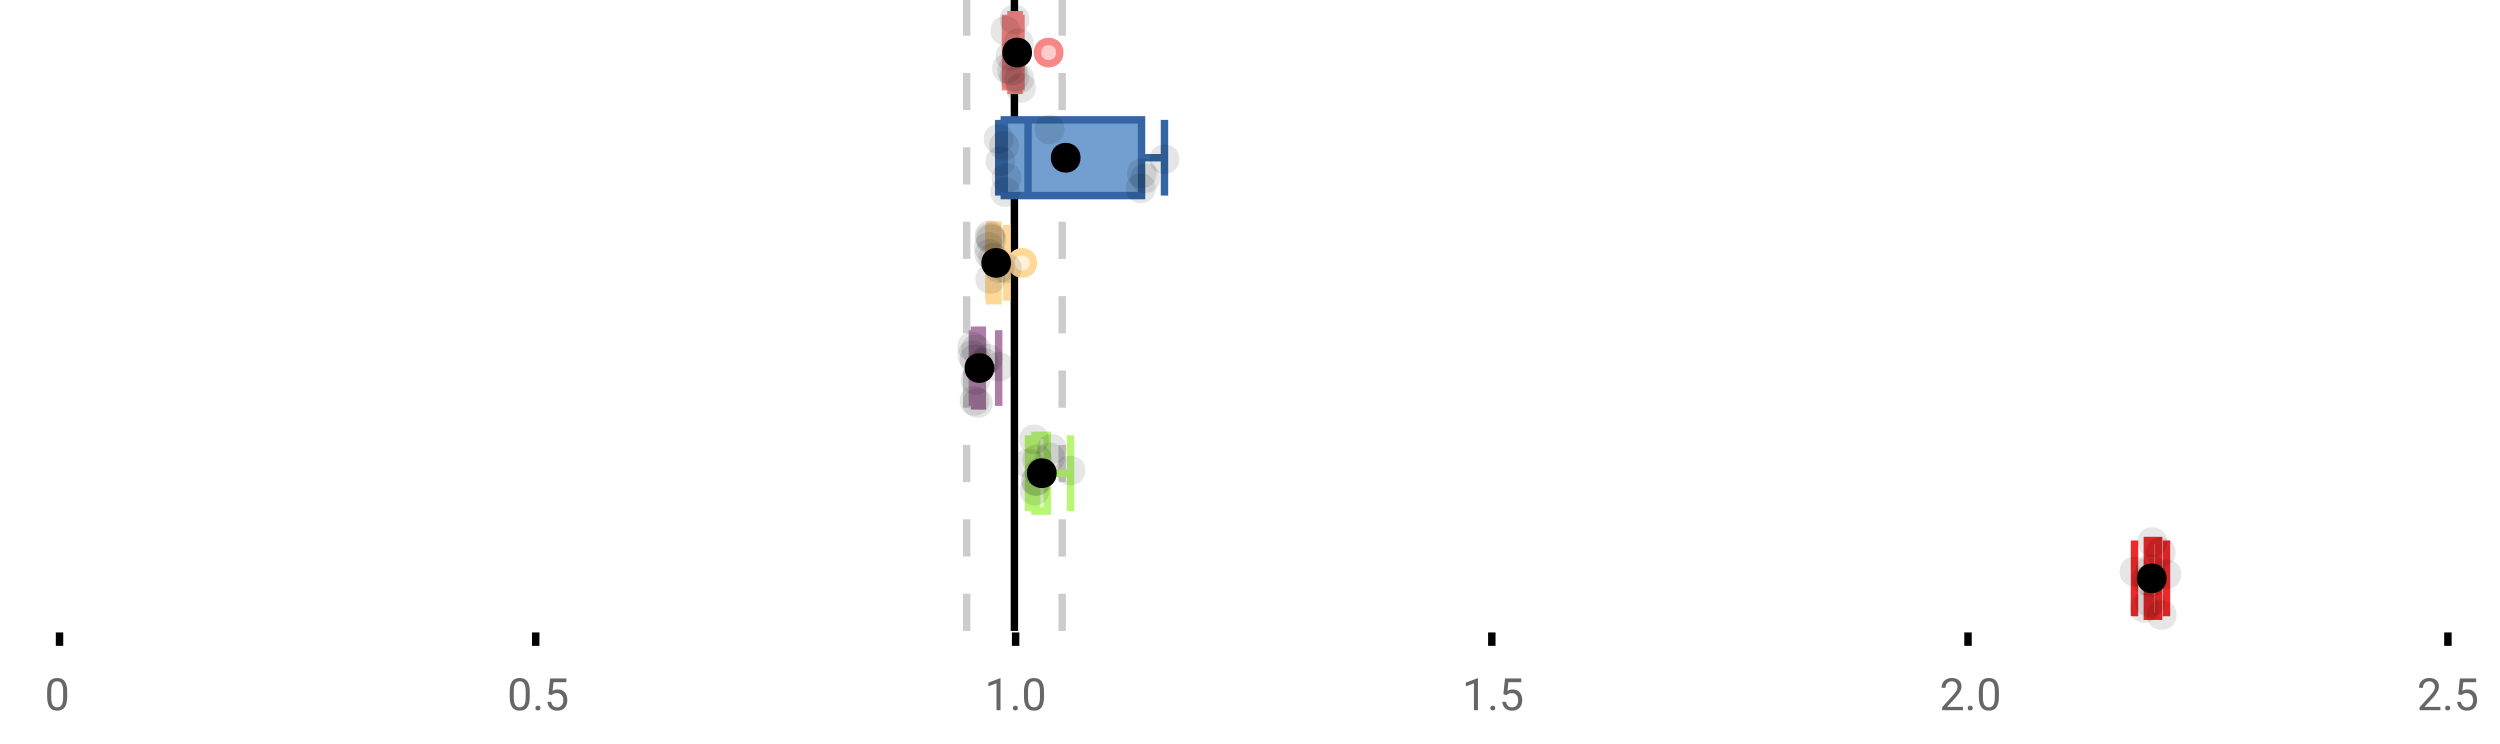 <?xml version="1.0" encoding="UTF-8"?>
<svg xmlns="http://www.w3.org/2000/svg" xmlns:xlink="http://www.w3.org/1999/xlink" width="672pt" height="200pt" viewBox="0 0 672 200" version="1.1">
<defs>
<clipPath id="clip1">
  <path d="M 271 0 L 274 0 L 274 169.602 L 271 169.602 Z M 271 0 "/>
</clipPath>
<clipPath id="clip2">
  <path d="M 258 0 L 261 0 L 261 169.602 L 258 169.602 Z M 258 0 "/>
</clipPath>
<clipPath id="clip3">
  <path d="M 284 0 L 287 0 L 287 169.602 L 284 169.602 Z M 284 0 "/>
</clipPath>
<clipPath id="clip4">
  <path d="M 547 124 L 610 124 L 610 169.602 L 547 169.602 Z M 547 124 "/>
</clipPath>
<clipPath id="clip5">
  <path d="M 577 161 L 586 161 L 586 169.602 L 577 169.602 Z M 577 161 "/>
</clipPath>
</defs>
<g id="surface1600767">
<rect x="0" y="0" width="672" height="200" style="fill:rgb(100%,100%,100%);fill-opacity:1;stroke:none;"/>
<path style=" stroke:none;fill-rule:nonzero;fill:rgb(100%,100%,100%);fill-opacity:1;" d="M 0 0 L 672 0 L 672 76 L 0 76 Z M 0 0 "/>
<path style="fill:none;stroke-width:1;stroke-linecap:butt;stroke-linejoin:miter;stroke:rgb(0%,0%,0%);stroke-opacity:1;stroke-miterlimit:10;" d="M 8 85 L 8 86.801 " transform="matrix(2,0,0,2,0,0)"/>
<path style="fill:none;stroke-width:1;stroke-linecap:butt;stroke-linejoin:miter;stroke:rgb(0%,0%,0%);stroke-opacity:1;stroke-miterlimit:10;" d="M 72 85 L 72 86.801 " transform="matrix(2,0,0,2,0,0)"/>
<path style="fill:none;stroke-width:1;stroke-linecap:butt;stroke-linejoin:miter;stroke:rgb(0%,0%,0%);stroke-opacity:1;stroke-miterlimit:10;" d="M 136.5 85 L 136.5 86.801 " transform="matrix(2,0,0,2,0,0)"/>
<path style="fill:none;stroke-width:1;stroke-linecap:butt;stroke-linejoin:miter;stroke:rgb(0%,0%,0%);stroke-opacity:1;stroke-miterlimit:10;" d="M 200.5 85 L 200.5 86.801 " transform="matrix(2,0,0,2,0,0)"/>
<path style="fill:none;stroke-width:1;stroke-linecap:butt;stroke-linejoin:miter;stroke:rgb(0%,0%,0%);stroke-opacity:1;stroke-miterlimit:10;" d="M 264.5 85 L 264.5 86.801 " transform="matrix(2,0,0,2,0,0)"/>
<path style="fill:none;stroke-width:1;stroke-linecap:butt;stroke-linejoin:miter;stroke:rgb(0%,0%,0%);stroke-opacity:1;stroke-miterlimit:10;" d="M 329 85 L 329 86.801 " transform="matrix(2,0,0,2,0,0)"/>
<path style=" stroke:none;fill-rule:nonzero;fill:rgb(40%,40%,40%);fill-opacity:1;" d="M 18.062 187.262 C 18.062 188.535 17.844 189.48 17.406 190.105 C 16.977 190.723 16.301 191.027 15.375 191.027 C 14.469 191.027 13.797 190.727 13.359 190.121 C 12.922 189.52 12.691 188.613 12.672 187.402 L 12.672 185.965 C 12.672 184.707 12.883 183.773 13.312 183.168 C 13.75 182.555 14.43 182.246 15.359 182.246 C 16.273 182.246 16.953 182.543 17.391 183.137 C 17.828 183.723 18.051 184.629 18.062 185.855 Z M 16.969 185.777 C 16.969 184.863 16.836 184.195 16.578 183.777 C 16.328 183.352 15.922 183.137 15.359 183.137 C 14.805 183.137 14.398 183.352 14.141 183.777 C 13.891 184.195 13.766 184.836 13.766 185.699 L 13.766 187.434 C 13.766 188.352 13.895 189.035 14.156 189.48 C 14.426 189.918 14.832 190.137 15.375 190.137 C 15.906 190.137 16.301 189.93 16.562 189.512 C 16.82 189.098 16.957 188.445 16.969 187.559 Z M 12 179.77 "/>
<path style=" stroke:none;fill-rule:nonzero;fill:rgb(40%,40%,40%);fill-opacity:1;" d="M 142.398 187.262 C 142.398 188.535 142.18 189.48 141.742 190.105 C 141.312 190.723 140.637 191.027 139.711 191.027 C 138.805 191.027 138.133 190.727 137.695 190.121 C 137.258 189.52 137.027 188.613 137.008 187.402 L 137.008 185.965 C 137.008 184.707 137.219 183.773 137.648 183.168 C 138.086 182.555 138.766 182.246 139.695 182.246 C 140.609 182.246 141.289 182.543 141.727 183.137 C 142.164 183.723 142.387 184.629 142.398 185.855 Z M 141.305 185.777 C 141.305 184.863 141.172 184.195 140.914 183.777 C 140.664 183.352 140.258 183.137 139.695 183.137 C 139.141 183.137 138.734 183.352 138.477 183.777 C 138.227 184.195 138.102 184.836 138.102 185.699 L 138.102 187.434 C 138.102 188.352 138.23 189.035 138.492 189.48 C 138.762 189.918 139.168 190.137 139.711 190.137 C 140.242 190.137 140.637 189.93 140.898 189.512 C 141.156 189.098 141.293 188.445 141.305 187.559 Z M 143.918 190.34 C 143.918 190.152 143.969 189.996 144.074 189.871 C 144.188 189.746 144.355 189.684 144.574 189.684 C 144.801 189.684 144.973 189.746 145.09 189.871 C 145.203 189.996 145.262 190.152 145.262 190.34 C 145.262 190.52 145.203 190.668 145.09 190.793 C 144.973 190.906 144.801 190.965 144.574 190.965 C 144.355 190.965 144.188 190.906 144.074 190.793 C 143.969 190.668 143.918 190.52 143.918 190.34 Z M 147.438 186.621 L 147.875 182.371 L 152.25 182.371 L 152.25 183.371 L 148.797 183.371 L 148.531 185.699 C 148.957 185.449 149.438 185.324 149.969 185.324 C 150.738 185.324 151.352 185.586 151.812 186.105 C 152.27 186.617 152.5 187.309 152.5 188.184 C 152.5 189.059 152.258 189.754 151.781 190.262 C 151.312 190.773 150.648 191.027 149.797 191.027 C 149.047 191.027 148.43 190.82 147.953 190.402 C 147.473 189.977 147.203 189.395 147.141 188.652 L 148.156 188.652 C 148.227 189.145 148.406 189.512 148.688 189.762 C 148.969 190.012 149.336 190.137 149.797 190.137 C 150.297 190.137 150.691 189.965 150.984 189.621 C 151.273 189.277 151.422 188.805 151.422 188.199 C 151.422 187.629 151.266 187.168 150.953 186.824 C 150.641 186.48 150.223 186.309 149.703 186.309 C 149.234 186.309 148.863 186.41 148.594 186.605 L 148.312 186.84 Z M 136.336 179.77 "/>
<path style=" stroke:none;fill-rule:nonzero;fill:rgb(40%,40%,40%);fill-opacity:1;" d="M 268.938 190.902 L 267.859 190.902 L 267.859 183.684 L 265.672 184.48 L 265.672 183.496 L 268.781 182.324 L 268.938 182.324 Z M 272.254 190.34 C 272.254 190.152 272.305 189.996 272.41 189.871 C 272.523 189.746 272.691 189.684 272.91 189.684 C 273.137 189.684 273.309 189.746 273.426 189.871 C 273.539 189.996 273.598 190.152 273.598 190.34 C 273.598 190.52 273.539 190.668 273.426 190.793 C 273.309 190.906 273.137 190.965 272.91 190.965 C 272.691 190.965 272.523 190.906 272.41 190.793 C 272.305 190.668 272.254 190.52 272.254 190.34 Z M 280.633 187.262 C 280.633 188.535 280.414 189.48 279.977 190.105 C 279.547 190.723 278.871 191.027 277.945 191.027 C 277.039 191.027 276.367 190.727 275.93 190.121 C 275.492 189.52 275.262 188.613 275.242 187.402 L 275.242 185.965 C 275.242 184.707 275.453 183.773 275.883 183.168 C 276.32 182.555 277 182.246 277.93 182.246 C 278.844 182.246 279.523 182.543 279.961 183.137 C 280.398 183.723 280.621 184.629 280.633 185.855 Z M 279.539 185.777 C 279.539 184.863 279.406 184.195 279.148 183.777 C 278.898 183.352 278.492 183.137 277.93 183.137 C 277.375 183.137 276.969 183.352 276.711 183.777 C 276.461 184.195 276.336 184.836 276.336 185.699 L 276.336 187.434 C 276.336 188.352 276.465 189.035 276.727 189.48 C 276.996 189.918 277.402 190.137 277.945 190.137 C 278.477 190.137 278.871 189.93 279.133 189.512 C 279.391 189.098 279.527 188.445 279.539 187.559 Z M 264.672 179.77 "/>
<path style=" stroke:none;fill-rule:nonzero;fill:rgb(40%,40%,40%);fill-opacity:1;" d="M 397.273 190.902 L 396.195 190.902 L 396.195 183.684 L 394.008 184.48 L 394.008 183.496 L 397.117 182.324 L 397.273 182.324 Z M 400.59 190.34 C 400.59 190.152 400.641 189.996 400.746 189.871 C 400.859 189.746 401.027 189.684 401.246 189.684 C 401.473 189.684 401.645 189.746 401.762 189.871 C 401.875 189.996 401.934 190.152 401.934 190.34 C 401.934 190.52 401.875 190.668 401.762 190.793 C 401.645 190.906 401.473 190.965 401.246 190.965 C 401.027 190.965 400.859 190.906 400.746 190.793 C 400.641 190.668 400.59 190.52 400.59 190.34 Z M 404.109 186.621 L 404.547 182.371 L 408.922 182.371 L 408.922 183.371 L 405.469 183.371 L 405.203 185.699 C 405.629 185.449 406.109 185.324 406.641 185.324 C 407.41 185.324 408.023 185.586 408.484 186.105 C 408.941 186.617 409.172 187.309 409.172 188.184 C 409.172 189.059 408.93 189.754 408.453 190.262 C 407.984 190.773 407.32 191.027 406.469 191.027 C 405.719 191.027 405.102 190.82 404.625 190.402 C 404.145 189.977 403.875 189.395 403.812 188.652 L 404.828 188.652 C 404.898 189.145 405.078 189.512 405.359 189.762 C 405.641 190.012 406.008 190.137 406.469 190.137 C 406.969 190.137 407.363 189.965 407.656 189.621 C 407.945 189.277 408.094 188.805 408.094 188.199 C 408.094 187.629 407.938 187.168 407.625 186.824 C 407.312 186.48 406.895 186.309 406.375 186.309 C 405.906 186.309 405.535 186.41 405.266 186.605 L 404.984 186.84 Z M 393.008 179.77 "/>
<path style=" stroke:none;fill-rule:nonzero;fill:rgb(40%,40%,40%);fill-opacity:1;" d="M 527.645 190.902 L 522.051 190.902 L 522.051 190.121 L 525.004 186.84 C 525.441 186.34 525.742 185.941 525.91 185.637 C 526.074 185.324 526.16 185.004 526.16 184.668 C 526.16 184.223 526.023 183.855 525.754 183.574 C 525.492 183.285 525.133 183.137 524.676 183.137 C 524.145 183.137 523.727 183.293 523.426 183.605 C 523.121 183.91 522.973 184.336 522.973 184.887 L 521.895 184.887 C 521.895 184.098 522.145 183.461 522.645 182.98 C 523.152 182.492 523.832 182.246 524.676 182.246 C 525.477 182.246 526.105 182.457 526.566 182.871 C 527.023 183.289 527.254 183.848 527.254 184.543 C 527.254 185.379 526.715 186.379 525.645 187.543 L 523.363 190.012 L 527.645 190.012 Z M 528.93 190.34 C 528.93 190.152 528.98 189.996 529.086 189.871 C 529.199 189.746 529.367 189.684 529.586 189.684 C 529.812 189.684 529.984 189.746 530.102 189.871 C 530.215 189.996 530.273 190.152 530.273 190.34 C 530.273 190.52 530.215 190.668 530.102 190.793 C 529.984 190.906 529.812 190.965 529.586 190.965 C 529.367 190.965 529.199 190.906 529.086 190.793 C 528.98 190.668 528.93 190.52 528.93 190.34 Z M 537.305 187.262 C 537.305 188.535 537.086 189.48 536.648 190.105 C 536.219 190.723 535.543 191.027 534.617 191.027 C 533.711 191.027 533.039 190.727 532.602 190.121 C 532.164 189.52 531.934 188.613 531.914 187.402 L 531.914 185.965 C 531.914 184.707 532.125 183.773 532.555 183.168 C 532.992 182.555 533.672 182.246 534.602 182.246 C 535.516 182.246 536.195 182.543 536.633 183.137 C 537.07 183.723 537.293 184.629 537.305 185.855 Z M 536.211 185.777 C 536.211 184.863 536.078 184.195 535.82 183.777 C 535.57 183.352 535.164 183.137 534.602 183.137 C 534.047 183.137 533.641 183.352 533.383 183.777 C 533.133 184.195 533.008 184.836 533.008 185.699 L 533.008 187.434 C 533.008 188.352 533.137 189.035 533.398 189.48 C 533.668 189.918 534.074 190.137 534.617 190.137 C 535.148 190.137 535.543 189.93 535.805 189.512 C 536.062 189.098 536.199 188.445 536.211 187.559 Z M 521.348 179.77 "/>
<path style=" stroke:none;fill-rule:nonzero;fill:rgb(40%,40%,40%);fill-opacity:1;" d="M 655.98 190.902 L 650.387 190.902 L 650.387 190.121 L 653.34 186.84 C 653.777 186.34 654.078 185.941 654.246 185.637 C 654.41 185.324 654.496 185.004 654.496 184.668 C 654.496 184.223 654.359 183.855 654.09 183.574 C 653.828 183.285 653.469 183.137 653.012 183.137 C 652.48 183.137 652.062 183.293 651.762 183.605 C 651.457 183.91 651.309 184.336 651.309 184.887 L 650.23 184.887 C 650.23 184.098 650.48 183.461 650.98 182.98 C 651.488 182.492 652.168 182.246 653.012 182.246 C 653.812 182.246 654.441 182.457 654.902 182.871 C 655.359 183.289 655.59 183.848 655.59 184.543 C 655.59 185.379 655.051 186.379 653.98 187.543 L 651.699 190.012 L 655.98 190.012 Z M 657.266 190.34 C 657.266 190.152 657.316 189.996 657.422 189.871 C 657.535 189.746 657.703 189.684 657.922 189.684 C 658.148 189.684 658.32 189.746 658.438 189.871 C 658.551 189.996 658.609 190.152 658.609 190.34 C 658.609 190.52 658.551 190.668 658.438 190.793 C 658.32 190.906 658.148 190.965 657.922 190.965 C 657.703 190.965 657.535 190.906 657.422 190.793 C 657.316 190.668 657.266 190.52 657.266 190.34 Z M 660.781 186.621 L 661.219 182.371 L 665.594 182.371 L 665.594 183.371 L 662.141 183.371 L 661.875 185.699 C 662.301 185.449 662.781 185.324 663.312 185.324 C 664.082 185.324 664.695 185.586 665.156 186.105 C 665.613 186.617 665.844 187.309 665.844 188.184 C 665.844 189.059 665.602 189.754 665.125 190.262 C 664.656 190.773 663.992 191.027 663.141 191.027 C 662.391 191.027 661.773 190.82 661.297 190.402 C 660.816 189.977 660.547 189.395 660.484 188.652 L 661.5 188.652 C 661.57 189.145 661.75 189.512 662.031 189.762 C 662.312 190.012 662.68 190.137 663.141 190.137 C 663.641 190.137 664.035 189.965 664.328 189.621 C 664.617 189.277 664.766 188.805 664.766 188.199 C 664.766 187.629 664.609 187.168 664.297 186.824 C 663.984 186.48 663.566 186.309 663.047 186.309 C 662.578 186.309 662.207 186.41 661.938 186.605 L 661.656 186.84 Z M 649.684 179.77 "/>
<g clip-path="url(#clip1)" clip-rule="nonzero">
<path style="fill:none;stroke-width:1;stroke-linecap:butt;stroke-linejoin:miter;stroke:rgb(0%,0%,0%);stroke-opacity:1;stroke-miterlimit:10;" d="M -0.001 -0.001 L 84.8 -0.001 " transform="matrix(0,-2,2,0,272.673,169.6)"/>
</g>
<g clip-path="url(#clip2)" clip-rule="nonzero">
<path style="fill:none;stroke-width:1;stroke-linecap:butt;stroke-linejoin:miter;stroke:rgb(80%,80%,80%);stroke-opacity:1;stroke-dasharray:5,5;stroke-miterlimit:10;" d="M -0.001 0 L 84.8 0 " transform="matrix(0,-2,2,0,259.839,169.6)"/>
</g>
<g clip-path="url(#clip3)" clip-rule="nonzero">
<path style="fill:none;stroke-width:1;stroke-linecap:butt;stroke-linejoin:miter;stroke:rgb(80%,80%,80%);stroke-opacity:1;stroke-dasharray:5,5;stroke-miterlimit:10;" d="M -0.001 0.001 L 84.8 0.001 " transform="matrix(0,-2,2,0,285.507,169.6)"/>
</g>
<path style=" stroke:none;fill-rule:nonzero;fill:rgb(100%,80%,80%);fill-opacity:1;" d="M 271.746 3.957 L 273.953 3.957 L 273.953 24.309 L 271.746 24.309 Z M 271.746 3.957 "/>
<path style="fill:none;stroke-width:1;stroke-linecap:butt;stroke-linejoin:miter;stroke:rgb(96.863%,52.941%,52.941%);stroke-opacity:1;stroke-miterlimit:10;" d="M 136.336 1.979 L 136.336 12.154 Z M 136.336 1.979 " transform="matrix(2,0,0,2,0,0)"/>
<path style="fill:none;stroke-width:1;stroke-linecap:butt;stroke-linejoin:miter;stroke:rgb(96.863%,52.941%,52.941%);stroke-opacity:1;stroke-miterlimit:10;" d="M 135.873 1.979 L 136.977 1.979 L 136.977 12.154 L 135.873 12.154 Z M 135.873 1.979 " transform="matrix(2,0,0,2,0,0)"/>
<path style="fill:none;stroke-width:1;stroke-linecap:butt;stroke-linejoin:miter;stroke:rgb(96.863%,52.941%,52.941%);stroke-opacity:1;stroke-miterlimit:10;" d="M 135.133 1.979 L 135.133 12.154 M 135.133 7.066 L 135.873 7.066 M 137.221 1.979 L 137.221 12.154 M 137.221 7.066 L 136.977 7.066 Z M 137.221 7.066 " transform="matrix(2,0,0,2,0,0)"/>
<path style="fill-rule:nonzero;fill:rgb(100%,80%,80%);fill-opacity:1;stroke-width:1;stroke-linecap:butt;stroke-linejoin:miter;stroke:rgb(96.863%,52.941%,52.941%);stroke-opacity:1;stroke-miterlimit:10;" d="M 142.438 7.066 C 142.438 9.066 139.438 9.066 139.438 7.066 C 139.438 5.066 142.438 5.066 142.438 7.066 Z M 142.438 7.066 " transform="matrix(2,0,0,2,0,0)"/>
<path style="fill-rule:nonzero;fill:rgb(0%,0%,0%);fill-opacity:1;stroke-width:1;stroke-linecap:butt;stroke-linejoin:miter;stroke:rgb(0%,0%,0%);stroke-opacity:1;stroke-miterlimit:10;" d="M 138.207 7.066 C 138.207 9.066 135.207 9.066 135.207 7.066 C 135.207 5.066 138.207 5.066 138.207 7.066 Z M 138.207 7.066 " transform="matrix(2,0,0,2,0,0)"/>
<path style=" stroke:none;fill-rule:nonzero;fill:rgb(0%,0%,0%);fill-opacity:0.098;" d="M 274.266 8.258 C 274.266 13.59 266.266 13.59 266.266 8.258 C 266.266 2.926 274.266 2.926 274.266 8.258 Z M 274.266 8.258 "/>
<path style=" stroke:none;fill-rule:nonzero;fill:rgb(0%,0%,0%);fill-opacity:0.098;" d="M 274.703 18.395 C 274.703 23.73 266.703 23.73 266.703 18.395 C 266.703 13.062 274.703 13.062 274.703 18.395 Z M 274.703 18.395 "/>
<path style=" stroke:none;fill-rule:nonzero;fill:rgb(0%,0%,0%);fill-opacity:0.098;" d="M 275.645 15.086 C 275.645 20.418 267.645 20.418 267.645 15.086 C 267.645 9.75 275.645 9.75 275.645 15.086 Z M 275.645 15.086 "/>
<path style=" stroke:none;fill-rule:nonzero;fill:rgb(0%,0%,0%);fill-opacity:0.098;" d="M 276.055 18.992 C 276.055 24.328 268.055 24.328 268.055 18.992 C 268.055 13.66 276.055 13.66 276.055 18.992 Z M 276.055 18.992 "/>
<path style=" stroke:none;fill-rule:nonzero;fill:rgb(0%,0%,0%);fill-opacity:0.098;" d="M 276.645 20.637 C 276.645 25.969 268.645 25.969 268.645 20.637 C 268.645 15.301 276.645 15.301 276.645 20.637 Z M 276.645 20.637 "/>
<path style=" stroke:none;fill-rule:nonzero;fill:rgb(0%,0%,0%);fill-opacity:0.098;" d="M 276.703 5.25 C 276.703 10.582 268.703 10.582 268.703 5.25 C 268.703 -0.086 276.703 -0.086 276.703 5.25 Z M 276.703 5.25 "/>
<path style=" stroke:none;fill-rule:nonzero;fill:rgb(0%,0%,0%);fill-opacity:0.098;" d="M 277.832 11.59 C 277.832 16.926 269.832 16.926 269.832 11.59 C 269.832 6.258 277.832 6.258 277.832 11.59 Z M 277.832 11.59 "/>
<path style=" stroke:none;fill-rule:nonzero;fill:rgb(0%,0%,0%);fill-opacity:0.098;" d="M 277.992 21.133 C 277.992 26.465 269.992 26.465 269.992 21.133 C 269.992 15.797 277.992 15.797 277.992 21.133 Z M 277.992 21.133 "/>
<path style=" stroke:none;fill-rule:nonzero;fill:rgb(0%,0%,0%);fill-opacity:0.098;" d="M 278.441 23.633 C 278.441 28.965 270.441 28.965 270.441 23.633 C 270.441 18.297 278.441 18.297 278.441 23.633 Z M 278.441 23.633 "/>
<path style=" stroke:none;fill-rule:nonzero;fill:rgb(44.706%,62.353%,81.176%);fill-opacity:1;" d="M 269.957 32.223 L 306.844 32.223 L 306.844 52.574 L 269.957 52.574 Z M 269.957 32.223 "/>
<path style="fill:none;stroke-width:1;stroke-linecap:butt;stroke-linejoin:miter;stroke:rgb(20.392%,39.608%,64.314%);stroke-opacity:1;stroke-miterlimit:10;" d="M 138.172 16.111 L 138.172 26.287 Z M 138.172 16.111 " transform="matrix(2,0,0,2,0,0)"/>
<path style="fill:none;stroke-width:1;stroke-linecap:butt;stroke-linejoin:miter;stroke:rgb(20.392%,39.608%,64.314%);stroke-opacity:1;stroke-miterlimit:10;" d="M 134.979 16.111 L 153.422 16.111 L 153.422 26.287 L 134.979 26.287 Z M 134.979 16.111 " transform="matrix(2,0,0,2,0,0)"/>
<path style="fill:none;stroke-width:1;stroke-linecap:butt;stroke-linejoin:miter;stroke:rgb(20.392%,39.608%,64.314%);stroke-opacity:1;stroke-miterlimit:10;" d="M 134.223 16.111 L 134.223 26.287 M 134.223 21.199 L 134.979 21.199 M 156.506 16.111 L 156.506 26.287 M 156.506 21.199 L 153.422 21.199 Z M 156.506 21.199 " transform="matrix(2,0,0,2,0,0)"/>
<path style="fill-rule:nonzero;fill:rgb(0%,0%,0%);fill-opacity:1;stroke-width:1;stroke-linecap:butt;stroke-linejoin:miter;stroke:rgb(0%,0%,0%);stroke-opacity:1;stroke-miterlimit:10;" d="M 144.727 21.199 C 144.727 23.199 141.727 23.199 141.727 21.199 C 141.727 19.199 144.727 19.199 144.727 21.199 Z M 144.727 21.199 " transform="matrix(2,0,0,2,0,0)"/>
<path style=" stroke:none;fill-rule:nonzero;fill:rgb(0%,0%,0%);fill-opacity:0.098;" d="M 272.445 37.336 C 272.445 42.668 264.445 42.668 264.445 37.336 C 264.445 32.004 272.445 32.004 272.445 37.336 Z M 272.445 37.336 "/>
<path style=" stroke:none;fill-rule:nonzero;fill:rgb(0%,0%,0%);fill-opacity:0.098;" d="M 272.914 43.324 C 272.914 48.656 264.914 48.656 264.914 43.324 C 264.914 37.988 272.914 37.988 272.914 43.324 Z M 272.914 43.324 "/>
<path style=" stroke:none;fill-rule:nonzero;fill:rgb(0%,0%,0%);fill-opacity:0.098;" d="M 273.875 39.191 C 273.875 44.523 265.875 44.523 265.875 39.191 C 265.875 33.855 273.875 33.855 273.875 39.191 Z M 273.875 39.191 "/>
<path style=" stroke:none;fill-rule:nonzero;fill:rgb(0%,0%,0%);fill-opacity:0.098;" d="M 274.203 51.637 C 274.203 56.969 266.203 56.969 266.203 51.637 C 266.203 46.305 274.203 46.305 274.203 51.637 Z M 274.203 51.637 "/>
<path style=" stroke:none;fill-rule:nonzero;fill:rgb(0%,0%,0%);fill-opacity:0.098;" d="M 274.543 47.809 C 274.543 53.141 266.543 53.141 266.543 47.809 C 266.543 42.473 274.543 42.473 274.543 47.809 Z M 274.543 47.809 "/>
<path style=" stroke:none;fill-rule:nonzero;fill:rgb(0%,0%,0%);fill-opacity:0.098;" d="M 286.145 34.805 C 286.145 40.137 278.145 40.137 278.145 34.805 C 278.145 29.469 286.145 29.469 286.145 34.805 Z M 286.145 34.805 "/>
<path style=" stroke:none;fill-rule:nonzero;fill:rgb(0%,0%,0%);fill-opacity:0.098;" d="M 310.629 50.625 C 310.629 55.957 302.629 55.957 302.629 50.625 C 302.629 45.293 310.629 45.293 310.629 50.625 Z M 310.629 50.625 "/>
<path style=" stroke:none;fill-rule:nonzero;fill:rgb(0%,0%,0%);fill-opacity:0.098;" d="M 310.918 46.594 C 310.918 51.926 302.918 51.926 302.918 46.594 C 302.918 41.258 310.918 41.258 310.918 46.594 Z M 310.918 46.594 "/>
<path style=" stroke:none;fill-rule:nonzero;fill:rgb(0%,0%,0%);fill-opacity:0.098;" d="M 311.828 47.895 C 311.828 53.227 303.828 53.227 303.828 47.895 C 303.828 42.562 311.828 42.562 311.828 47.895 Z M 311.828 47.895 "/>
<path style=" stroke:none;fill-rule:nonzero;fill:rgb(0%,0%,0%);fill-opacity:0.098;" d="M 317.012 42.781 C 317.012 48.117 309.012 48.117 309.012 42.781 C 309.012 37.449 317.012 37.449 317.012 42.781 Z M 317.012 42.781 "/>
<path style=" stroke:none;fill-rule:nonzero;fill:rgb(100%,94.118%,84.314%);fill-opacity:1;" d="M 266.07 60.492 L 268.262 60.492 L 268.262 80.844 L 266.07 80.844 Z M 266.07 60.492 "/>
<path style="fill:none;stroke-width:1;stroke-linecap:butt;stroke-linejoin:miter;stroke:rgb(100%,84.314%,59.216%);stroke-opacity:1;stroke-miterlimit:10;" d="M 133.168 30.246 L 133.168 40.422 Z M 133.168 30.246 " transform="matrix(2,0,0,2,0,0)"/>
<path style="fill:none;stroke-width:1;stroke-linecap:butt;stroke-linejoin:miter;stroke:rgb(100%,84.314%,59.216%);stroke-opacity:1;stroke-miterlimit:10;" d="M 133.035 30.246 L 134.131 30.246 L 134.131 40.422 L 133.035 40.422 Z M 133.035 30.246 " transform="matrix(2,0,0,2,0,0)"/>
<path style="fill:none;stroke-width:1;stroke-linecap:butt;stroke-linejoin:miter;stroke:rgb(100%,84.314%,59.216%);stroke-opacity:1;stroke-miterlimit:10;" d="M 132.904 30.246 L 132.904 40.422 M 132.904 35.334 L 133.035 35.334 M 135.303 30.246 L 135.303 40.422 M 135.303 35.334 L 134.131 35.334 Z M 135.303 35.334 " transform="matrix(2,0,0,2,0,0)"/>
<path style="fill-rule:nonzero;fill:rgb(100%,94.118%,84.314%);fill-opacity:1;stroke-width:1;stroke-linecap:butt;stroke-linejoin:miter;stroke:rgb(100%,84.314%,59.216%);stroke-opacity:1;stroke-miterlimit:10;" d="M 138.896 35.334 C 138.896 37.334 135.896 37.334 135.896 35.334 C 135.896 33.334 138.896 33.334 138.896 35.334 Z M 138.896 35.334 " transform="matrix(2,0,0,2,0,0)"/>
<path style="fill-rule:nonzero;fill:rgb(0%,0%,0%);fill-opacity:1;stroke-width:1;stroke-linecap:butt;stroke-linejoin:miter;stroke:rgb(0%,0%,0%);stroke-opacity:1;stroke-miterlimit:10;" d="M 135.385 35.334 C 135.385 37.334 132.385 37.334 132.385 35.334 C 132.385 33.334 135.385 33.334 135.385 35.334 Z M 135.385 35.334 " transform="matrix(2,0,0,2,0,0)"/>
<path style=" stroke:none;fill-rule:nonzero;fill:rgb(0%,0%,0%);fill-opacity:0.098;" d="M 269.809 66.414 C 269.809 71.746 261.809 71.746 261.809 66.414 C 261.809 61.082 269.809 61.082 269.809 66.414 Z M 269.809 66.414 "/>
<path style=" stroke:none;fill-rule:nonzero;fill:rgb(0%,0%,0%);fill-opacity:0.098;" d="M 269.957 68.25 C 269.957 73.582 261.957 73.582 261.957 68.25 C 261.957 62.918 269.957 62.918 269.957 68.25 Z M 269.957 68.25 "/>
<path style=" stroke:none;fill-rule:nonzero;fill:rgb(0%,0%,0%);fill-opacity:0.098;" d="M 270.047 63.297 C 270.047 68.629 262.047 68.629 262.047 63.297 C 262.047 57.961 270.047 57.961 270.047 63.297 Z M 270.047 63.297 "/>
<path style=" stroke:none;fill-rule:nonzero;fill:rgb(0%,0%,0%);fill-opacity:0.098;" d="M 270.137 63.926 C 270.137 69.262 262.137 69.262 262.137 63.926 C 262.137 58.594 270.137 58.594 270.137 63.926 Z M 270.137 63.926 "/>
<path style=" stroke:none;fill-rule:nonzero;fill:rgb(0%,0%,0%);fill-opacity:0.098;" d="M 270.18 74.98 C 270.18 80.312 262.18 80.312 262.18 74.98 C 262.18 69.648 270.18 69.648 270.18 74.98 Z M 270.18 74.98 "/>
<path style=" stroke:none;fill-rule:nonzero;fill:rgb(0%,0%,0%);fill-opacity:0.098;" d="M 270.496 64.359 C 270.496 69.691 262.496 69.691 262.496 64.359 C 262.496 59.023 270.496 59.023 270.496 64.359 Z M 270.496 64.359 "/>
<path style=" stroke:none;fill-rule:nonzero;fill:rgb(0%,0%,0%);fill-opacity:0.098;" d="M 270.957 69.309 C 270.957 74.641 262.957 74.641 262.957 69.309 C 262.957 63.973 270.957 63.973 270.957 69.309 Z M 270.957 69.309 "/>
<path style=" stroke:none;fill-rule:nonzero;fill:rgb(0%,0%,0%);fill-opacity:0.098;" d="M 272.695 72.055 C 272.695 77.387 264.695 77.387 264.695 72.055 C 264.695 66.719 272.695 66.719 272.695 72.055 Z M 272.695 72.055 "/>
<path style=" stroke:none;fill-rule:nonzero;fill:rgb(0%,0%,0%);fill-opacity:0.098;" d="M 274.605 72.156 C 274.605 77.488 266.605 77.488 266.605 72.156 C 266.605 66.824 274.605 66.824 274.605 72.156 Z M 274.605 72.156 "/>
<path style=" stroke:none;fill-rule:nonzero;fill:rgb(87.843%,75.294%,89.412%);fill-opacity:1;" d="M 261.957 88.758 L 264.059 88.758 L 264.059 109.109 L 261.957 109.109 Z M 261.957 88.758 "/>
<path style="fill:none;stroke-width:1;stroke-linecap:butt;stroke-linejoin:miter;stroke:rgb(67.843%,49.804%,65.882%);stroke-opacity:1;stroke-miterlimit:10;" d="M 131.156 44.379 L 131.156 54.555 Z M 131.156 44.379 " transform="matrix(2,0,0,2,0,0)"/>
<path style="fill:none;stroke-width:1;stroke-linecap:butt;stroke-linejoin:miter;stroke:rgb(67.843%,49.804%,65.882%);stroke-opacity:1;stroke-miterlimit:10;" d="M 130.979 44.379 L 132.029 44.379 L 132.029 54.555 L 130.979 54.555 Z M 130.979 44.379 " transform="matrix(2,0,0,2,0,0)"/>
<path style="fill:none;stroke-width:1;stroke-linecap:butt;stroke-linejoin:miter;stroke:rgb(67.843%,49.804%,65.882%);stroke-opacity:1;stroke-miterlimit:10;" d="M 130.686 44.379 L 130.686 54.555 M 130.686 49.467 L 130.979 49.467 M 134.219 44.379 L 134.219 54.555 M 134.219 49.467 L 132.031 49.467 Z M 134.219 49.467 " transform="matrix(2,0,0,2,0,0)"/>
<path style="fill-rule:nonzero;fill:rgb(0%,0%,0%);fill-opacity:1;stroke-width:1;stroke-linecap:butt;stroke-linejoin:miter;stroke:rgb(0%,0%,0%);stroke-opacity:1;stroke-miterlimit:10;" d="M 133.129 49.467 C 133.129 51.467 130.129 51.467 130.129 49.467 C 130.129 47.467 133.129 47.467 133.129 49.467 Z M 133.129 49.467 " transform="matrix(2,0,0,2,0,0)"/>
<path style=" stroke:none;fill-rule:nonzero;fill:rgb(0%,0%,0%);fill-opacity:0.098;" d="M 265.371 95.492 C 265.371 100.824 257.371 100.824 257.371 95.492 C 257.371 90.16 265.371 90.16 265.371 95.492 Z M 265.371 95.492 "/>
<path style=" stroke:none;fill-rule:nonzero;fill:rgb(0%,0%,0%);fill-opacity:0.098;" d="M 265.383 93.176 C 265.383 98.512 257.383 98.512 257.383 93.176 C 257.383 87.844 265.383 87.844 265.383 93.176 Z M 265.383 93.176 "/>
<path style=" stroke:none;fill-rule:nonzero;fill:rgb(0%,0%,0%);fill-opacity:0.098;" d="M 265.949 107.754 C 265.949 113.086 257.949 113.086 257.949 107.754 C 257.949 102.418 265.949 102.418 265.949 107.754 Z M 265.949 107.754 "/>
<path style=" stroke:none;fill-rule:nonzero;fill:rgb(0%,0%,0%);fill-opacity:0.098;" d="M 265.98 96.57 C 265.98 101.902 257.98 101.902 257.98 96.57 C 257.98 91.238 265.98 91.238 265.98 96.57 Z M 265.98 96.57 "/>
<path style=" stroke:none;fill-rule:nonzero;fill:rgb(0%,0%,0%);fill-opacity:0.098;" d="M 266.242 102.152 C 266.242 107.488 258.242 107.488 258.242 102.152 C 258.242 96.82 266.242 96.82 266.242 102.152 Z M 266.242 102.152 "/>
<path style=" stroke:none;fill-rule:nonzero;fill:rgb(0%,0%,0%);fill-opacity:0.098;" d="M 266.379 93.91 C 266.379 99.246 258.379 99.246 258.379 93.91 C 258.379 88.578 266.379 88.578 266.379 93.91 Z M 266.379 93.91 "/>
<path style=" stroke:none;fill-rule:nonzero;fill:rgb(0%,0%,0%);fill-opacity:0.098;" d="M 266.84 108.34 C 266.84 113.676 258.84 113.676 258.84 108.34 C 258.84 103.008 266.84 103.008 266.84 108.34 Z M 266.84 108.34 "/>
<path style=" stroke:none;fill-rule:nonzero;fill:rgb(0%,0%,0%);fill-opacity:0.098;" d="M 268.469 97.516 C 268.469 102.848 260.469 102.848 260.469 97.516 C 260.469 92.18 268.469 92.18 268.469 97.516 Z M 268.469 97.516 "/>
<path style=" stroke:none;fill-rule:nonzero;fill:rgb(0%,0%,0%);fill-opacity:0.098;" d="M 269.52 96.418 C 269.52 101.754 261.52 101.754 261.52 96.418 C 261.52 91.086 269.52 91.086 269.52 96.418 Z M 269.52 96.418 "/>
<path style=" stroke:none;fill-rule:nonzero;fill:rgb(0%,0%,0%);fill-opacity:0.098;" d="M 272.438 98.582 C 272.438 103.918 264.438 103.918 264.438 98.582 C 264.438 93.25 272.438 93.25 272.438 98.582 Z M 272.438 98.582 "/>
<path style=" stroke:none;fill-rule:nonzero;fill:rgb(89.412%,100%,78.039%);fill-opacity:1;" d="M 278.191 117.023 L 281.523 117.023 L 281.523 137.375 L 278.191 137.375 Z M 278.191 117.023 "/>
<path style="fill:none;stroke-width:1;stroke-linecap:butt;stroke-linejoin:miter;stroke:rgb(71.765%,96.863%,45.49%);stroke-opacity:1;stroke-miterlimit:10;" d="M 139.334 58.512 L 139.334 68.688 Z M 139.334 58.512 " transform="matrix(2,0,0,2,0,0)"/>
<path style="fill:none;stroke-width:1;stroke-linecap:butt;stroke-linejoin:miter;stroke:rgb(71.765%,96.863%,45.49%);stroke-opacity:1;stroke-miterlimit:10;" d="M 139.096 58.512 L 140.762 58.512 L 140.762 68.688 L 139.096 68.688 Z M 139.096 58.512 " transform="matrix(2,0,0,2,0,0)"/>
<path style="fill:none;stroke-width:1;stroke-linecap:butt;stroke-linejoin:miter;stroke:rgb(71.765%,96.863%,45.49%);stroke-opacity:1;stroke-miterlimit:10;" d="M 138.23 58.512 L 138.23 68.688 M 138.23 63.6 L 139.096 63.6 M 143.877 58.512 L 143.877 68.688 M 143.877 63.6 L 140.762 63.6 Z M 143.877 63.6 " transform="matrix(2,0,0,2,0,0)"/>
<path style="fill-rule:nonzero;fill:rgb(0%,0%,0%);fill-opacity:1;stroke-width:1;stroke-linecap:butt;stroke-linejoin:miter;stroke:rgb(0%,0%,0%);stroke-opacity:1;stroke-miterlimit:10;" d="M 141.521 63.6 C 141.521 65.6 138.521 65.6 138.521 63.6 C 138.521 61.6 141.521 61.6 141.521 63.6 Z M 141.521 63.6 " transform="matrix(2,0,0,2,0,0)"/>
<path style=" stroke:none;fill-rule:nonzero;fill:rgb(0%,0%,0%);fill-opacity:0.098;" d="M 280.461 124.57 C 280.461 129.902 272.461 129.902 272.461 124.57 C 272.461 119.238 280.461 119.238 280.461 124.57 Z M 280.461 124.57 "/>
<path style=" stroke:none;fill-rule:nonzero;fill:rgb(0%,0%,0%);fill-opacity:0.098;" d="M 281.961 118.105 C 281.961 123.438 273.961 123.438 273.961 118.105 C 273.961 112.77 281.961 112.77 281.961 118.105 Z M 281.961 118.105 "/>
<path style=" stroke:none;fill-rule:nonzero;fill:rgb(0%,0%,0%);fill-opacity:0.098;" d="M 282.109 131.859 C 282.109 137.191 274.109 137.191 274.109 131.859 C 274.109 126.523 282.109 126.523 282.109 131.859 Z M 282.109 131.859 "/>
<path style=" stroke:none;fill-rule:nonzero;fill:rgb(0%,0%,0%);fill-opacity:0.098;" d="M 282.438 129.211 C 282.438 134.547 274.438 134.547 274.438 129.211 C 274.438 123.879 282.438 123.879 282.438 129.211 Z M 282.438 129.211 "/>
<path style=" stroke:none;fill-rule:nonzero;fill:rgb(0%,0%,0%);fill-opacity:0.098;" d="M 282.578 129.324 C 282.578 134.66 274.578 134.66 274.578 129.324 C 274.578 123.992 282.578 123.992 282.578 129.324 Z M 282.578 129.324 "/>
<path style=" stroke:none;fill-rule:nonzero;fill:rgb(0%,0%,0%);fill-opacity:0.098;" d="M 282.758 123.465 C 282.758 128.801 274.758 128.801 274.758 123.465 C 274.758 118.133 282.758 118.133 282.758 123.465 Z M 282.758 123.465 "/>
<path style=" stroke:none;fill-rule:nonzero;fill:rgb(0%,0%,0%);fill-opacity:0.098;" d="M 283.418 127.023 C 283.418 132.355 275.418 132.355 275.418 127.023 C 275.418 121.691 283.418 121.691 283.418 127.023 Z M 283.418 127.023 "/>
<path style=" stroke:none;fill-rule:nonzero;fill:rgb(0%,0%,0%);fill-opacity:0.098;" d="M 286.227 122.977 C 286.227 128.309 278.227 128.309 278.227 122.977 C 278.227 117.641 286.227 117.641 286.227 122.977 Z M 286.227 122.977 "/>
<path style=" stroke:none;fill-rule:nonzero;fill:rgb(0%,0%,0%);fill-opacity:0.098;" d="M 286.727 120.68 C 286.727 126.016 278.727 126.016 278.727 120.68 C 278.727 115.348 286.727 115.348 286.727 120.68 Z M 286.727 120.68 "/>
<path style=" stroke:none;fill-rule:nonzero;fill:rgb(0%,0%,0%);fill-opacity:0.098;" d="M 291.754 126.484 C 291.754 131.816 283.754 131.816 283.754 126.484 C 283.754 121.152 291.754 121.152 291.754 126.484 Z M 291.754 126.484 "/>
<path style=" stroke:none;fill-rule:nonzero;fill:rgb(96.863%,52.941%,52.941%);fill-opacity:1;" d="M 577.207 145.289 L 580.23 145.289 L 580.23 165.641 L 577.207 165.641 Z M 577.207 145.289 "/>
<path style="fill:none;stroke-width:1;stroke-linecap:butt;stroke-linejoin:miter;stroke:rgb(93.725%,16.078%,16.078%);stroke-opacity:1;stroke-miterlimit:10;" d="M 289.02 72.645 L 289.02 82.822 Z M 289.02 72.645 " transform="matrix(2,0,0,2,0,0)"/>
<path style="fill:none;stroke-width:1;stroke-linecap:butt;stroke-linejoin:miter;stroke:rgb(93.725%,16.078%,16.078%);stroke-opacity:1;stroke-miterlimit:10;" d="M 288.604 72.645 L 290.115 72.645 L 290.115 82.82 L 288.604 82.82 Z M 288.604 72.645 " transform="matrix(2,0,0,2,0,0)"/>
<path style="fill:none;stroke-width:1;stroke-linecap:butt;stroke-linejoin:miter;stroke:rgb(93.725%,16.078%,16.078%);stroke-opacity:1;stroke-miterlimit:10;" d="M 286.877 72.645 L 286.877 82.822 M 286.877 77.732 L 288.604 77.732 M 291.174 72.645 L 291.174 82.822 M 291.174 77.732 L 290.115 77.732 Z M 291.174 77.732 " transform="matrix(2,0,0,2,0,0)"/>
<path style=" stroke:none;fill-rule:nonzero;fill:rgb(0%,0%,0%);fill-opacity:1;" d="M 581.391 155.465 C 581.391 159.465 575.391 159.465 575.391 155.465 C 575.391 151.465 581.391 151.465 581.391 155.465 Z M 581.391 155.465 "/>
<g clip-path="url(#clip4)" clip-rule="nonzero">
<path style="fill:none;stroke-width:1;stroke-linecap:butt;stroke-linejoin:miter;stroke:rgb(0%,0%,0%);stroke-opacity:1;stroke-miterlimit:10;" d="M 290.695 77.732 C 290.695 79.732 287.695 79.732 287.695 77.732 C 287.695 75.732 290.695 75.732 290.695 77.732 Z M 290.695 77.732 " transform="matrix(2,0,0,2,0,0)"/>
</g>
<path style=" stroke:none;fill-rule:nonzero;fill:rgb(0%,0%,0%);fill-opacity:0.098;" d="M 577.754 153.648 C 577.754 158.98 569.754 158.98 569.754 153.648 C 569.754 148.316 577.754 148.316 577.754 153.648 Z M 577.754 153.648 "/>
<path style=" stroke:none;fill-rule:nonzero;fill:rgb(0%,0%,0%);fill-opacity:0.098;" d="M 580.441 163.383 C 580.441 168.715 572.441 168.715 572.441 163.383 C 572.441 158.051 580.441 158.051 580.441 163.383 Z M 580.441 163.383 "/>
<path style=" stroke:none;fill-rule:nonzero;fill:rgb(0%,0%,0%);fill-opacity:0.098;" d="M 580.973 155.965 C 580.973 161.297 572.973 161.297 572.973 155.965 C 572.973 150.629 580.973 150.629 580.973 155.965 Z M 580.973 155.965 "/>
<path style=" stroke:none;fill-rule:nonzero;fill:rgb(0%,0%,0%);fill-opacity:0.098;" d="M 581.91 161.855 C 581.91 167.188 573.91 167.188 573.91 161.855 C 573.91 156.523 581.91 156.523 581.91 161.855 Z M 581.91 161.855 "/>
<path style=" stroke:none;fill-rule:nonzero;fill:rgb(0%,0%,0%);fill-opacity:0.098;" d="M 581.969 156.5 C 581.969 161.832 573.969 161.832 573.969 156.5 C 573.969 151.164 581.969 151.164 581.969 156.5 Z M 581.969 156.5 "/>
<path style=" stroke:none;fill-rule:nonzero;fill:rgb(0%,0%,0%);fill-opacity:0.098;" d="M 582.109 153.02 C 582.109 158.355 574.109 158.355 574.109 153.02 C 574.109 147.688 582.109 147.688 582.109 153.02 Z M 582.109 153.02 "/>
<path style=" stroke:none;fill-rule:nonzero;fill:rgb(0%,0%,0%);fill-opacity:0.098;" d="M 582.559 145.707 C 582.559 151.039 574.559 151.039 574.559 145.707 C 574.559 140.371 582.559 140.371 582.559 145.707 Z M 582.559 145.707 "/>
<path style=" stroke:none;fill-rule:nonzero;fill:rgb(0%,0%,0%);fill-opacity:0.098;" d="M 584.789 148.438 C 584.789 153.77 576.789 153.77 576.789 148.438 C 576.789 143.102 584.789 143.102 584.789 148.438 Z M 584.789 148.438 "/>
<g clip-path="url(#clip5)" clip-rule="nonzero">
<path style=" stroke:none;fill-rule:nonzero;fill:rgb(0%,0%,0%);fill-opacity:0.098;" d="M 585.059 165.297 C 585.059 170.629 577.059 170.629 577.059 165.297 C 577.059 159.961 585.059 159.961 585.059 165.297 Z M 585.059 165.297 "/>
</g>
<path style=" stroke:none;fill-rule:nonzero;fill:rgb(0%,0%,0%);fill-opacity:0.098;" d="M 586.348 154.383 C 586.348 159.719 578.348 159.719 578.348 154.383 C 578.348 149.051 586.348 149.051 586.348 154.383 Z M 586.348 154.383 "/>
</g>
</svg>
